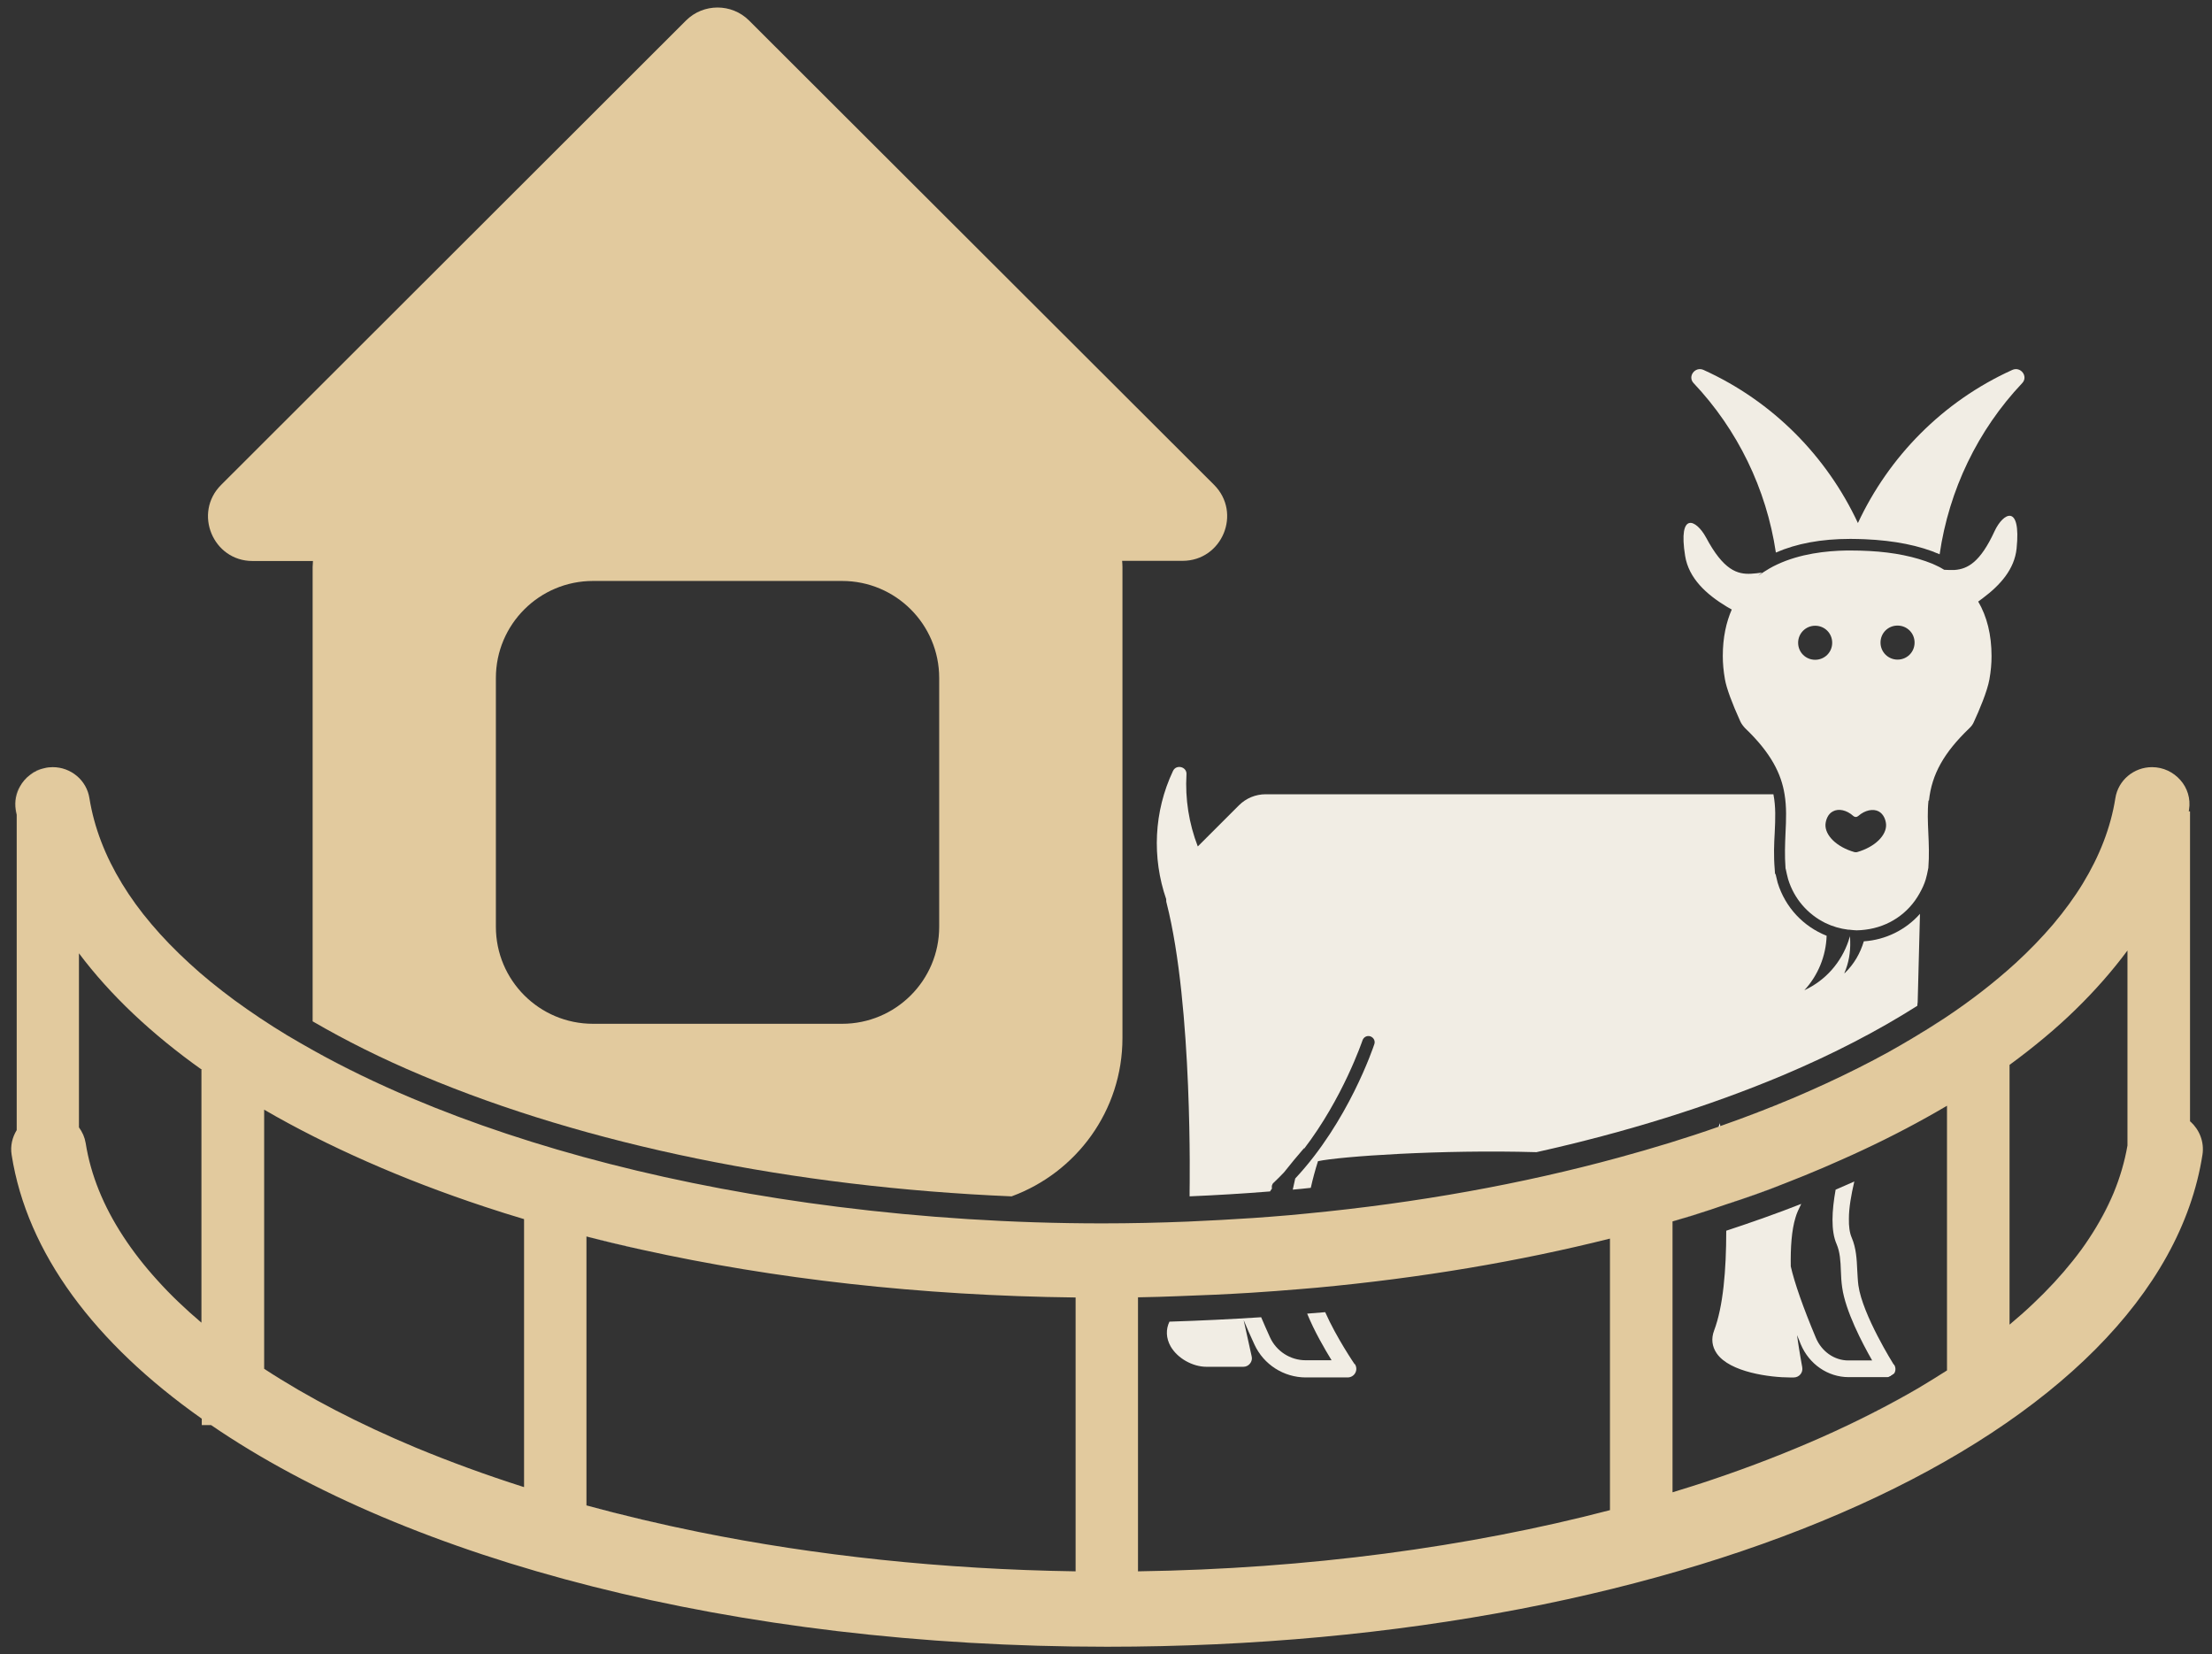 <svg width="107" height="80" viewBox="0 0 107 80" fill="none" xmlns="http://www.w3.org/2000/svg">
<rect x="0" y="0" width="107" height="80" fill="#333333" stroke="none"/>
<g clip-path="url(#clip0_1127_1483)">
<path d="M19.924 53.113C18.22 52.393 16.628 51.626 15.163 50.803C16.628 51.618 18.22 52.393 19.924 53.113Z" fill="#E2CA9E"/>
<path d="M48.933 57.86C52.062 56.713 54.296 53.722 54.296 50.202V27.417C54.296 27.322 54.288 27.227 54.28 27.124H57.203C59.12 27.124 60.086 24.806 58.724 23.445L36.234 0.992C35.395 0.154 34.024 0.154 33.184 0.992L10.695 23.453C9.34 24.806 10.299 27.132 12.216 27.132H15.139C15.139 27.227 15.123 27.322 15.123 27.425V49.395C16.715 50.321 18.466 51.199 20.391 52.006C28.384 55.376 38.389 57.417 48.933 57.86ZM23.987 32.789C23.987 30.194 26.095 28.097 28.685 28.097H40.734C43.332 28.097 45.431 30.201 45.431 32.789V44.822C45.431 47.417 43.324 49.514 40.734 49.514H28.685C26.087 49.514 23.987 47.409 23.987 44.822V32.789Z" fill="#E2CA9E"/>
<path d="M65.521 65.969C65.521 65.969 64.649 64.695 64.103 63.461C63.817 63.485 63.524 63.508 63.231 63.532C63.572 64.371 64.063 65.217 64.412 65.787H63.16C62.415 65.787 61.742 65.352 61.433 64.679C61.275 64.339 61.14 64.015 61.005 63.706C59.54 63.801 58.066 63.872 56.569 63.92C56.387 64.292 56.403 64.719 56.625 65.114C56.957 65.692 57.686 66.103 58.367 66.103H60.142C60.269 66.103 60.387 66.048 60.467 65.945C60.546 65.85 60.578 65.716 60.546 65.597L60.158 63.841C60.316 64.213 60.482 64.608 60.681 65.027C61.124 65.993 62.098 66.618 63.168 66.618H65.188C65.346 66.618 65.489 66.531 65.56 66.396C65.632 66.262 65.624 66.096 65.536 65.969H65.521Z" fill="#F1EDE4"/>
<path d="M91.599 65.986C91.599 65.986 90.094 63.596 89.895 62.164C89.864 61.927 89.856 61.69 89.84 61.437C89.816 60.914 89.793 60.376 89.571 59.854C89.468 59.617 89.428 59.3 89.436 58.937C89.436 58.414 89.547 57.782 89.698 57.141C89.397 57.275 89.095 57.402 88.794 57.536C88.612 58.549 88.557 59.53 88.842 60.171C89.008 60.558 89.032 61.001 89.048 61.468C89.056 61.729 89.072 61.998 89.111 62.267C89.27 63.407 90.078 64.949 90.561 65.796H89.404C88.731 65.796 88.113 65.361 87.836 64.696C87.218 63.225 86.806 62.046 86.624 61.247C86.608 60.353 86.663 59.498 86.854 58.881C86.909 58.683 87.012 58.462 87.131 58.224C85.966 58.683 84.746 59.111 83.503 59.522C83.503 61.444 83.352 63.193 82.916 64.348C82.766 64.744 82.814 65.123 83.043 65.456C83.677 66.373 85.642 66.619 86.592 66.619H86.766C86.893 66.619 87.012 66.563 87.091 66.468C87.171 66.373 87.202 66.247 87.178 66.12C87.178 66.104 87.052 65.472 86.925 64.57C86.988 64.712 87.044 64.854 87.107 65.013C87.511 65.978 88.422 66.603 89.42 66.603H91.282C91.282 66.603 91.298 66.603 91.314 66.603C91.409 66.555 91.496 66.5 91.591 66.453C91.607 66.437 91.623 66.429 91.638 66.405C91.71 66.278 91.702 66.12 91.623 66.001L91.599 65.986Z" fill="#F1EDE4"/>
<path d="M105.937 54.246V39.238H105.874C105.874 39.238 105.889 39.182 105.889 39.159C105.976 38.621 105.802 38.098 105.47 37.727C105.137 37.347 104.646 37.102 104.099 37.102C103.22 37.102 102.459 37.734 102.325 38.605C102.103 40.013 101.564 41.398 100.748 42.735C100.344 43.399 99.861 44.056 99.322 44.697C98.776 45.337 98.166 45.97 97.5 46.58C96.494 47.497 95.346 48.391 94.07 49.238C93.563 49.578 93.032 49.902 92.486 50.227C92.114 50.448 91.749 50.662 91.361 50.876C90.886 51.137 90.395 51.398 89.888 51.651C88.882 52.157 87.82 52.648 86.719 53.114C85.618 53.581 84.461 54.024 83.265 54.444C83.249 54.444 83.233 54.452 83.218 54.459C83.194 54.467 83.162 54.475 83.138 54.491C81.586 55.037 79.954 55.535 78.266 55.994C73.656 57.252 68.57 58.178 63.2 58.692C62.922 58.716 62.645 58.748 62.368 58.771C61.789 58.819 61.219 58.866 60.633 58.906C59.587 58.977 58.526 59.032 57.456 59.08C56.094 59.135 54.715 59.167 53.321 59.167C48.925 59.167 44.639 58.882 40.551 58.368C32.78 57.395 25.714 55.559 19.924 53.114C18.22 52.395 16.628 51.627 15.162 50.804C14.727 50.559 14.299 50.314 13.887 50.069C12.984 49.523 12.136 48.953 11.344 48.376C10.552 47.79 9.815 47.197 9.15 46.58C8.477 45.962 7.867 45.337 7.328 44.697C6.781 44.056 6.306 43.399 5.902 42.735C5.086 41.398 4.555 40.021 4.326 38.605C4.191 37.734 3.431 37.102 2.551 37.102C2.417 37.102 2.282 37.117 2.155 37.149C1.902 37.204 1.664 37.315 1.458 37.473C1.252 37.624 1.086 37.822 0.967 38.035C0.785 38.367 0.698 38.755 0.761 39.166C0.777 39.246 0.793 39.325 0.808 39.404V54.657C0.595 55.005 0.492 55.417 0.563 55.852C1.308 60.607 4.587 64.966 9.76 68.613V68.922H10.211C19.765 75.457 35.466 79.642 53.551 79.642C81.918 79.642 104.432 69.349 106.539 55.844C106.634 55.219 106.388 54.633 105.953 54.238L105.937 54.246ZM9.744 51.754V63.969C8.96 63.304 8.247 62.624 7.621 61.928C6.987 61.232 6.433 60.52 5.958 59.792C5.007 58.336 4.389 56.833 4.144 55.282C4.12 55.14 4.08 55.005 4.025 54.879C3.969 54.752 3.898 54.633 3.819 54.523V46.105C5.332 48.122 7.336 50.013 9.776 51.746H9.744V51.754ZM25.342 71.92C23.504 71.335 21.761 70.694 20.114 70.013C17.373 68.866 14.909 67.593 12.778 66.2V53.668C14.315 54.562 15.986 55.401 17.761 56.184C19.551 56.975 21.452 57.703 23.464 58.368C24.082 58.573 24.708 58.771 25.35 58.961V71.92H25.342ZM52.022 75.995C45.605 75.9 39.45 75.235 33.818 74.096C31.941 73.716 30.119 73.289 28.368 72.806V59.8C29.247 60.021 30.142 60.235 31.053 60.441C37.422 61.849 44.504 62.664 52.03 62.751V75.995H52.022ZM77.878 73.036C71.058 74.816 63.271 75.876 55.048 75.995V62.743C55.698 62.735 56.339 62.711 56.989 62.687C58.185 62.648 59.365 62.593 60.53 62.521C61.314 62.474 62.09 62.41 62.867 62.347C63.144 62.324 63.429 62.3 63.706 62.276C68.737 61.809 73.498 61.002 77.878 59.903V73.036ZM94.181 66.279C93.737 66.564 93.27 66.849 92.795 67.134C91.369 67.972 89.808 68.763 88.145 69.499C86.481 70.235 84.699 70.931 82.814 71.564C82.188 71.778 81.546 71.975 80.904 72.173V59.072C81.538 58.89 82.164 58.692 82.774 58.494C83.012 58.415 83.233 58.336 83.471 58.257C84.453 57.933 85.42 57.592 86.347 57.228C86.98 56.983 87.598 56.73 88.208 56.469C88.517 56.334 88.826 56.2 89.127 56.066C89.452 55.923 89.777 55.773 90.102 55.622C91.543 54.95 92.906 54.23 94.181 53.478V66.271V66.279ZM102.911 55.401C102.776 56.176 102.554 56.936 102.245 57.687C101.936 58.439 101.532 59.175 101.049 59.903C100.812 60.267 100.55 60.623 100.265 60.978C99.703 61.691 99.061 62.387 98.34 63.059C97.984 63.399 97.603 63.732 97.207 64.064V51.501C97.793 51.073 98.348 50.638 98.879 50.195C99.409 49.752 99.916 49.301 100.392 48.834C101.342 47.909 102.182 46.951 102.911 45.97V55.401Z" fill="#E2CA9E"/>
<path d="M83.202 54.307C83.186 54.37 83.154 54.433 83.13 54.496C83.154 54.489 83.186 54.481 83.21 54.465C83.21 54.41 83.202 54.354 83.194 54.307H83.202Z" fill="white"/>
<path d="M91.559 66.445C91.472 66.493 91.377 66.548 91.282 66.596C91.393 66.588 91.488 66.532 91.559 66.445Z" fill="white"/>
<path d="M1.442 37.465C1.648 37.315 1.878 37.204 2.139 37.141C1.886 37.196 1.648 37.307 1.442 37.465Z" fill="white"/>
<path d="M102.237 57.688C101.929 58.439 101.525 59.175 101.041 59.903C101.525 59.175 101.921 58.439 102.237 57.688Z" fill="white"/>
<path d="M100.265 60.984C99.703 61.696 99.061 62.393 98.34 63.065C99.061 62.385 99.703 61.688 100.265 60.984Z" fill="white"/>
<path d="M92.795 67.133C91.369 67.971 89.808 68.763 88.145 69.498C89.816 68.755 91.369 67.963 92.795 67.133Z" fill="white"/>
<path d="M94.07 49.236C93.563 49.577 93.032 49.901 92.486 50.225C93.032 49.901 93.563 49.569 94.07 49.236Z" fill="white"/>
<path d="M83.471 58.264C83.241 58.343 83.012 58.422 82.774 58.501C83.012 58.422 83.233 58.343 83.471 58.264Z" fill="white"/>
<path d="M82.774 58.5C82.156 58.698 81.538 58.888 80.904 59.078C81.538 58.896 82.164 58.698 82.774 58.5Z" fill="white"/>
<path d="M0.951 38.027C0.769 38.36 0.682 38.747 0.745 39.159C0.761 39.238 0.777 39.317 0.793 39.396C0.777 39.317 0.753 39.238 0.745 39.159C0.682 38.755 0.761 38.36 0.951 38.027Z" fill="white"/>
<path d="M89.214 47.068C89.428 46.578 89.515 46.056 89.499 45.526C89.499 45.446 89.492 45.359 89.484 45.28C89.46 45.359 89.436 45.438 89.412 45.518C89.064 46.53 88.327 47.408 87.281 47.891C87.947 47.171 88.327 46.23 88.359 45.257C87.242 44.813 86.362 43.896 85.99 42.693C85.959 42.582 85.919 42.4 85.887 42.266H85.863L85.848 42.044C85.792 41.388 85.816 40.81 85.848 40.256C85.879 39.608 85.903 39.014 85.784 38.413H61.227C60.736 38.413 60.276 38.603 59.928 38.951L57.94 40.937C57.512 39.829 57.322 38.635 57.393 37.448C57.417 37.084 56.902 36.949 56.743 37.282C55.809 39.252 55.721 41.483 56.411 43.484C56.411 43.548 56.411 43.619 56.434 43.682C57.71 48.698 57.544 57.527 57.544 57.614C57.544 57.685 57.544 57.773 57.544 57.859C58.85 57.804 60.15 57.725 61.433 57.622C61.465 57.575 61.496 57.527 61.528 57.48C61.504 57.377 61.528 57.266 61.615 57.195C61.782 57.037 61.948 56.871 62.106 56.705C62.423 56.301 62.756 55.905 63.089 55.518C63.089 55.541 63.073 55.557 63.065 55.581C64.966 53.105 65.893 50.352 65.909 50.312C65.964 50.154 66.131 50.067 66.289 50.122C66.447 50.178 66.535 50.344 66.479 50.502C66.424 50.668 65.22 54.252 62.653 56.997C62.613 57.179 62.574 57.353 62.534 57.535C62.827 57.511 63.112 57.48 63.406 57.448C63.501 57.021 63.619 56.586 63.754 56.159C64.823 55.929 69.695 55.589 74.322 55.723C78.623 54.766 82.647 53.516 86.26 51.997C88.692 50.969 90.854 49.845 92.747 48.643C92.747 48.587 92.755 48.524 92.763 48.469L92.874 44.196C92.193 44.964 91.226 45.454 90.157 45.526C89.991 46.087 89.69 46.625 89.238 47.06L89.214 47.068Z" fill="#F1EDE4"/>
<path d="M85.911 26.72C86.893 26.292 88.089 26.063 89.492 26.063H89.515C89.515 26.063 89.531 26.063 89.539 26.063C89.769 26.063 89.991 26.071 90.212 26.079C91.638 26.142 92.85 26.38 93.825 26.807C94.276 23.698 95.67 20.802 97.817 18.531C98.126 18.207 97.746 17.709 97.342 17.89C93.967 19.417 91.369 22.091 89.872 25.296C88.375 22.091 85.776 19.417 82.402 17.89C81.998 17.709 81.617 18.207 81.926 18.531C84.049 20.778 85.444 23.642 85.903 26.72H85.911Z" fill="#F1EDE4"/>
<path d="M93.31 38.713C93.445 37.447 94.031 36.402 95.258 35.224C95.362 35.129 95.441 35.018 95.488 34.899C95.734 34.369 96.13 33.436 96.233 32.858C96.304 32.462 96.336 32.091 96.336 31.735C96.336 30.698 96.114 29.812 95.686 29.084C95.686 29.084 95.686 29.084 95.694 29.092C95.773 29.037 95.845 28.981 95.916 28.926C96.764 28.293 97.445 27.526 97.548 26.529C97.77 24.353 96.906 24.773 96.478 25.698C95.789 27.193 95.179 27.518 94.553 27.565C94.387 27.573 94.221 27.565 94.046 27.557C93.944 27.502 93.856 27.439 93.746 27.391C93.658 27.352 93.571 27.304 93.476 27.265C92.636 26.924 91.615 26.711 90.418 26.648C90.125 26.632 89.824 26.624 89.507 26.624H89.484C89.436 26.624 89.381 26.624 89.325 26.624C88.327 26.64 87.076 26.782 85.974 27.296C85.84 27.36 85.705 27.423 85.578 27.502C85.396 27.605 85.222 27.724 85.047 27.85C85.111 27.795 85.174 27.739 85.238 27.692C85.055 27.716 84.881 27.739 84.715 27.747C84.034 27.787 83.368 27.573 82.528 25.999C82.045 25.105 81.166 24.725 81.514 26.885C81.689 27.969 82.536 28.744 83.534 29.345C83.614 29.393 83.693 29.432 83.772 29.48C83.859 29.282 83.97 29.092 84.081 28.91C83.97 29.084 83.867 29.266 83.772 29.472C83.503 30.089 83.336 30.825 83.336 31.727C83.336 32.083 83.368 32.447 83.439 32.85C83.511 33.277 83.788 34.021 84.184 34.891C84.24 35.01 84.319 35.113 84.414 35.216C85.689 36.434 86.165 37.439 86.323 38.412C86.426 39.029 86.402 39.638 86.37 40.279C86.347 40.817 86.323 41.371 86.37 41.98C86.37 42.004 86.378 42.028 86.386 42.051C86.41 42.17 86.458 42.391 86.497 42.526C86.79 43.475 87.448 44.219 88.295 44.638C88.636 44.804 89.016 44.915 89.404 44.963C89.444 44.963 89.484 44.963 89.523 44.971C89.618 44.978 89.713 44.994 89.816 44.994C89.959 44.994 90.094 44.978 90.228 44.963C91.353 44.828 92.32 44.179 92.858 43.198C92.977 42.985 93.08 42.771 93.151 42.534C93.191 42.407 93.239 42.186 93.262 42.059C93.262 42.035 93.27 42.012 93.278 41.988C93.326 41.371 93.302 40.817 93.278 40.287C93.254 39.749 93.231 39.235 93.286 38.721L93.31 38.713ZM86.98 31.086C86.98 30.635 87.345 30.263 87.804 30.263C88.264 30.263 88.628 30.627 88.628 31.086C88.628 31.545 88.264 31.909 87.804 31.909C87.345 31.909 86.98 31.545 86.98 31.086ZM89.816 41.213C89.816 41.213 89.745 41.221 89.713 41.213C88.818 40.959 88.272 40.382 88.303 39.868C88.319 39.662 88.414 39.369 88.66 39.243C88.929 39.092 89.325 39.171 89.65 39.464C89.721 39.528 89.816 39.528 89.888 39.464C90.212 39.179 90.609 39.1 90.878 39.243C91.123 39.377 91.219 39.662 91.234 39.868C91.266 40.382 90.719 40.959 89.824 41.213H89.816ZM91.789 31.901C91.337 31.901 90.965 31.537 90.965 31.078C90.965 30.619 91.329 30.255 91.789 30.255C92.248 30.255 92.613 30.619 92.613 31.078C92.613 31.537 92.248 31.901 91.789 31.901Z" fill="#F1EDE4"/>
<path d="M89.476 45.242C89.476 45.242 89.476 45.267 89.476 45.283C89.476 45.267 89.476 45.258 89.484 45.242C89.484 45.242 89.476 45.242 89.468 45.242H89.476Z" fill="#F1EDE4"/>
<path d="M28.368 72.812C30.119 73.287 31.941 73.722 33.818 74.102C31.941 73.722 30.119 73.295 28.368 72.812Z" fill="white"/>
<path d="M28.368 59.799C29.247 60.02 30.142 60.234 31.053 60.44C30.142 60.242 29.247 60.028 28.368 59.799Z" fill="white"/>
<path d="M92.486 50.225C92.114 50.446 91.749 50.66 91.361 50.873C91.749 50.66 92.121 50.438 92.486 50.225Z" fill="white"/>
<path d="M83.265 54.45C84.461 54.031 85.61 53.588 86.719 53.121C85.618 53.588 84.461 54.031 83.265 54.45Z" fill="white"/>
<path d="M86.347 57.234C85.412 57.59 84.453 57.931 83.471 58.263C84.453 57.938 85.42 57.598 86.347 57.234Z" fill="white"/>
</g>
<defs>
<clipPath id="clip0_1127_1483">
<rect width="106.016" height="79.281" fill="white" transform="translate(0.531 0.359)"/>
</clipPath>
</defs>
</svg>
